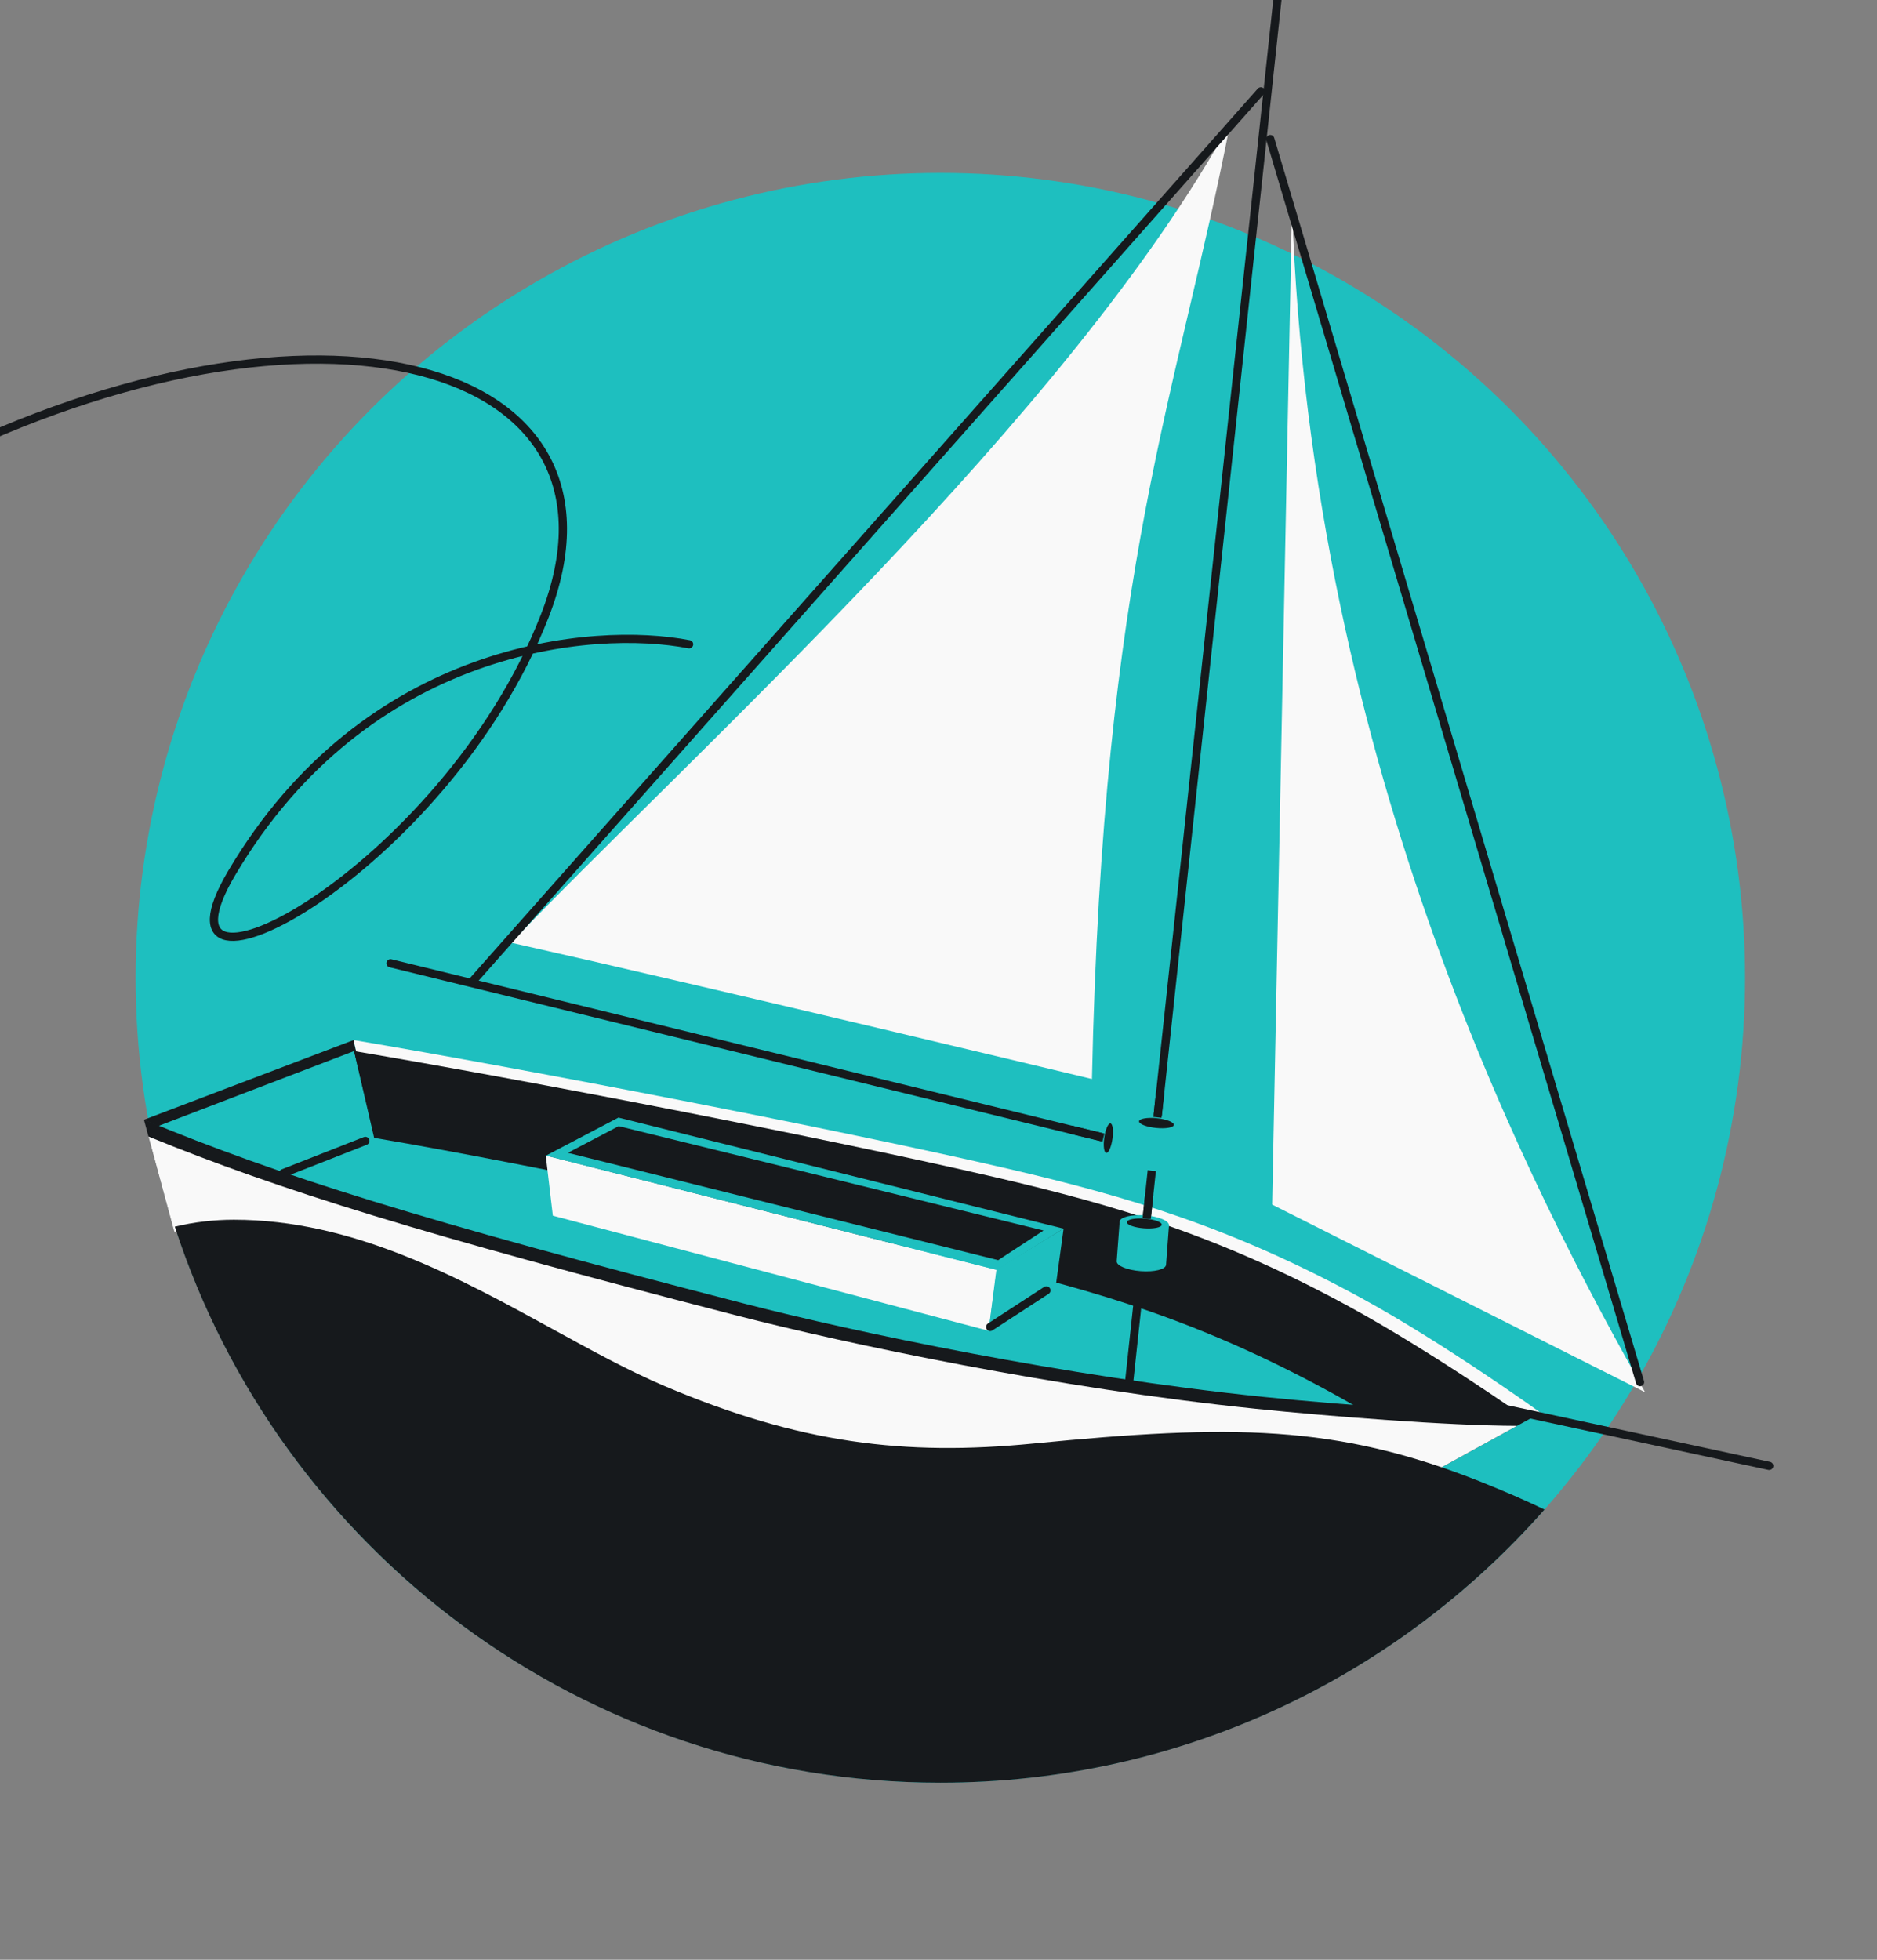 <svg width="456" height="476" viewBox="0 0 456 476" fill="none" xmlns="http://www.w3.org/2000/svg">
<rect x="0" y="0" width="456" height="476" fill="#808080" stroke="none"/>
<g clip-path="url(#clip0_1222_6926)">
<circle cx="195.5" cy="195.5" r="195.5" transform="matrix(-1 1.52088e-10 1.52088e-10 1 423.948 42)" fill="#1EBFBF"/>
<path d="M271.235 277.097L94.873 233.972" stroke="#16191C" stroke-width="2" stroke-linecap="round" stroke-linejoin="round"/>
<path d="M96.506 299.047L85.887 252.624L34.943 271.988L96.506 299.047Z" fill="#16191C"/>
<path d="M95.444 294.631L86.013 255.296L36.148 274.382L95.444 294.631Z" fill="#1EBFBF"/>
<path d="M85.889 252.62L96.705 298.835L300.544 351.859L374.352 343.182C374.352 343.182 350.992 326.35 330.722 315.288C299.26 298.117 274 290.647 244.786 283.852C203.94 274.351 127.28 259.594 85.889 252.62Z" fill="#F9F9F9"/>
<path d="M86.018 255.295L95.279 295.326L297.676 353.979L371.131 344.703C371.131 344.703 348.124 328.471 327.853 317.409C296.392 300.238 271.131 292.768 241.917 285.972C201.072 276.472 127.408 262.269 86.018 255.295Z" fill="#16191C"/>
<path d="M90.842 276.367L48.491 292.353L277.695 358.142L343.929 352.556C343.929 352.556 343.537 349.232 323.267 338.17C291.805 320.999 266.545 313.529 237.331 306.733C196.485 297.233 132.233 283.341 90.842 276.367Z" fill="#1EBFBF"/>
<path d="M88.754 277.115L68.83 284.937" stroke="#16191C" stroke-width="2" stroke-linecap="round" stroke-linejoin="round"/>
<path d="M310.419 -0.883L274.351 335.301" stroke="#16191C" stroke-width="2" stroke-linecap="round" stroke-linejoin="round"/>
<path d="M306.906 339.287C326.877 341.336 358.9 343.714 374.318 343.153L328.741 368.194C277.826 367.788 213.469 353.773 160 340.02C96.315 323.64 68.824 314.402 42.309 299.063L34.959 271.944C67.825 285.568 102.011 296.327 180.801 316.627C207.635 323.541 258.769 334.349 306.906 339.287Z" fill="#16191C"/>
<path fill-rule="evenodd" clip-rule="evenodd" d="M368.539 346.326C351.671 346.28 322.941 344.01 305.041 342.174C256.904 337.236 205.77 326.427 178.935 319.514C102.521 299.826 68.061 289.111 36.071 276.055L42.306 299.063C68.821 314.402 96.312 323.64 159.997 340.02C213.466 353.773 277.824 367.789 328.738 368.195L368.539 346.326Z" fill="#F9F9F9"/>
<path d="M132.584 280.642L242.162 308.439L240.195 323.24L134.305 295.278L132.584 280.642Z" fill="#F9F9F9"/>
<path d="M242.073 308.344L258.391 298.402L256.51 312.171L240.169 323.142L242.073 308.344Z" fill="#1EBFBF"/>
<path d="M150.243 271.451L258.365 298.423L242.18 308.451L132.617 280.695L150.243 271.451Z" fill="#1EBFBF"/>
<path d="M150.302 273.53L253.516 298.882L242.49 306.077L137.954 280.008L150.302 273.53Z" fill="#16191C"/>
<path d="M254.207 313.422L240.554 322.304" stroke="#16191C" stroke-width="2" stroke-linecap="round" stroke-linejoin="round"/>
<path fill-rule="evenodd" clip-rule="evenodd" d="M274.985 272.097C275.21 271.056 277.928 270.487 281.155 270.823C284.447 271.166 287.026 272.32 286.928 273.404L286.935 273.405L285.936 282.999L285.929 282.998C285.816 284.085 283.049 284.687 279.748 284.344C277.016 284.06 274.776 283.217 274.148 282.318L268.542 281.517L268.535 281.516L268.535 281.516C267.619 281.373 267.2 279.004 267.599 276.215C267.997 273.426 269.063 271.269 269.982 271.388L269.983 271.382L274.985 272.097Z" fill="#1EBFBF"/>
<ellipse cx="3.617" cy="1.009" rx="3.617" ry="1.009" transform="matrix(-0.141 0.99 0.99 0.141 268.777 272.731)" fill="#16191C"/>
<ellipse cx="4.248" cy="1.185" rx="4.248" ry="1.185" transform="matrix(-0.995 -0.104 -0.104 0.995 285.298 272.051)" fill="#16191C"/>
<path d="M267.09 276.057L261.144 274.62" stroke="#16191C" stroke-width="2" stroke-linecap="square" stroke-linejoin="round"/>
<path fill-rule="evenodd" clip-rule="evenodd" d="M271.288 306.328C271.288 306.328 271.288 306.328 271.288 306.328L272.007 296.717L272.008 296.709L272.008 296.709C272.104 295.624 274.847 294.946 278.147 295.193C281.448 295.441 284.059 296.519 283.992 297.606L283.999 297.607L283.279 307.226L283.272 307.225C283.19 308.315 280.441 308.997 277.132 308.749C273.823 308.501 271.206 307.417 271.288 306.328Z" fill="#1EBFBF"/>
<ellipse cx="4.248" cy="1.185" rx="4.248" ry="1.185" transform="matrix(-0.997 -0.075 -0.075 0.997 282.323 296.301)" fill="#16191C"/>
<path d="M280.807 265.574C280.866 265.024 281.358 264.627 281.908 264.686C282.457 264.744 282.854 265.237 282.796 265.786L280.807 265.574ZM282.289 270.515L282.183 271.51L280.194 271.297L280.301 270.303L282.289 270.515ZM282.796 265.786L282.289 270.515L280.301 270.303L280.807 265.574L282.796 265.786Z" fill="#16191C"/>
<path d="M278.201 290.143C278.26 289.594 278.753 289.197 279.302 289.255C279.851 289.314 280.249 289.807 280.19 290.356L278.201 290.143ZM279.684 295.085L279.577 296.08L277.589 295.867L277.695 294.872L279.684 295.085ZM280.19 290.356L279.684 295.085L277.695 294.872L278.201 290.143L280.19 290.356Z" fill="#16191C"/>
<path d="M429.802 356.047L360.097 341.011" stroke="#16191C" stroke-width="2" stroke-linecap="round" stroke-linejoin="round"/>
<path d="M265.279 262.079C267.903 137.224 286.107 95.801 298.878 29.844C260.056 100.88 167.154 183.953 124.194 228.972C174.68 240.322 265.279 262.079 265.279 262.079Z" fill="#F9F9F9"/>
<path d="M309.061 292.587L313.879 50.122C318.413 187.443 373.312 291.382 399.671 338.165L309.061 292.587Z" fill="#F9F9F9"/>
<path d="M306.314 22.193L114.775 238.384" stroke="#16191C" stroke-width="2" stroke-linecap="round"/>
<path d="M398.435 335.706L308.602 33.785" stroke="#16191C" stroke-width="2" stroke-linecap="round"/>
<path fill-rule="evenodd" clip-rule="evenodd" d="M42.47 297.939C67.927 376.33 141.57 433 228.448 433C286.918 433 339.393 407.331 375.219 366.649C370.64 364.455 365.53 362.209 359.644 359.87C324.654 345.968 299.22 345.896 251.037 350.619C219.803 353.682 194.232 350.619 161.248 336.571C152.687 332.924 143.779 328.04 134.462 322.932C111.389 310.281 85.811 296.257 56.795 296.257C51.999 296.257 47.173 296.822 42.47 297.939Z" fill="#16191C"/>
<path d="M-16.818 112.627C76.758 65.84 156.687 87.284 132.319 149.668C107.95 212.052 33.391 250.759 56.288 212.052C89.04 156.686 144.016 151.942 167.41 156.491" stroke="#16191C" stroke-width="2" stroke-linecap="round"/>
</g>
<defs>
<clipPath id="clip0_1222_6926">
<rect width="456" height="476" rx="48" transform="matrix(-1 0 0 1 456 0)" fill="white"/>
</clipPath>
</defs>
</svg>
